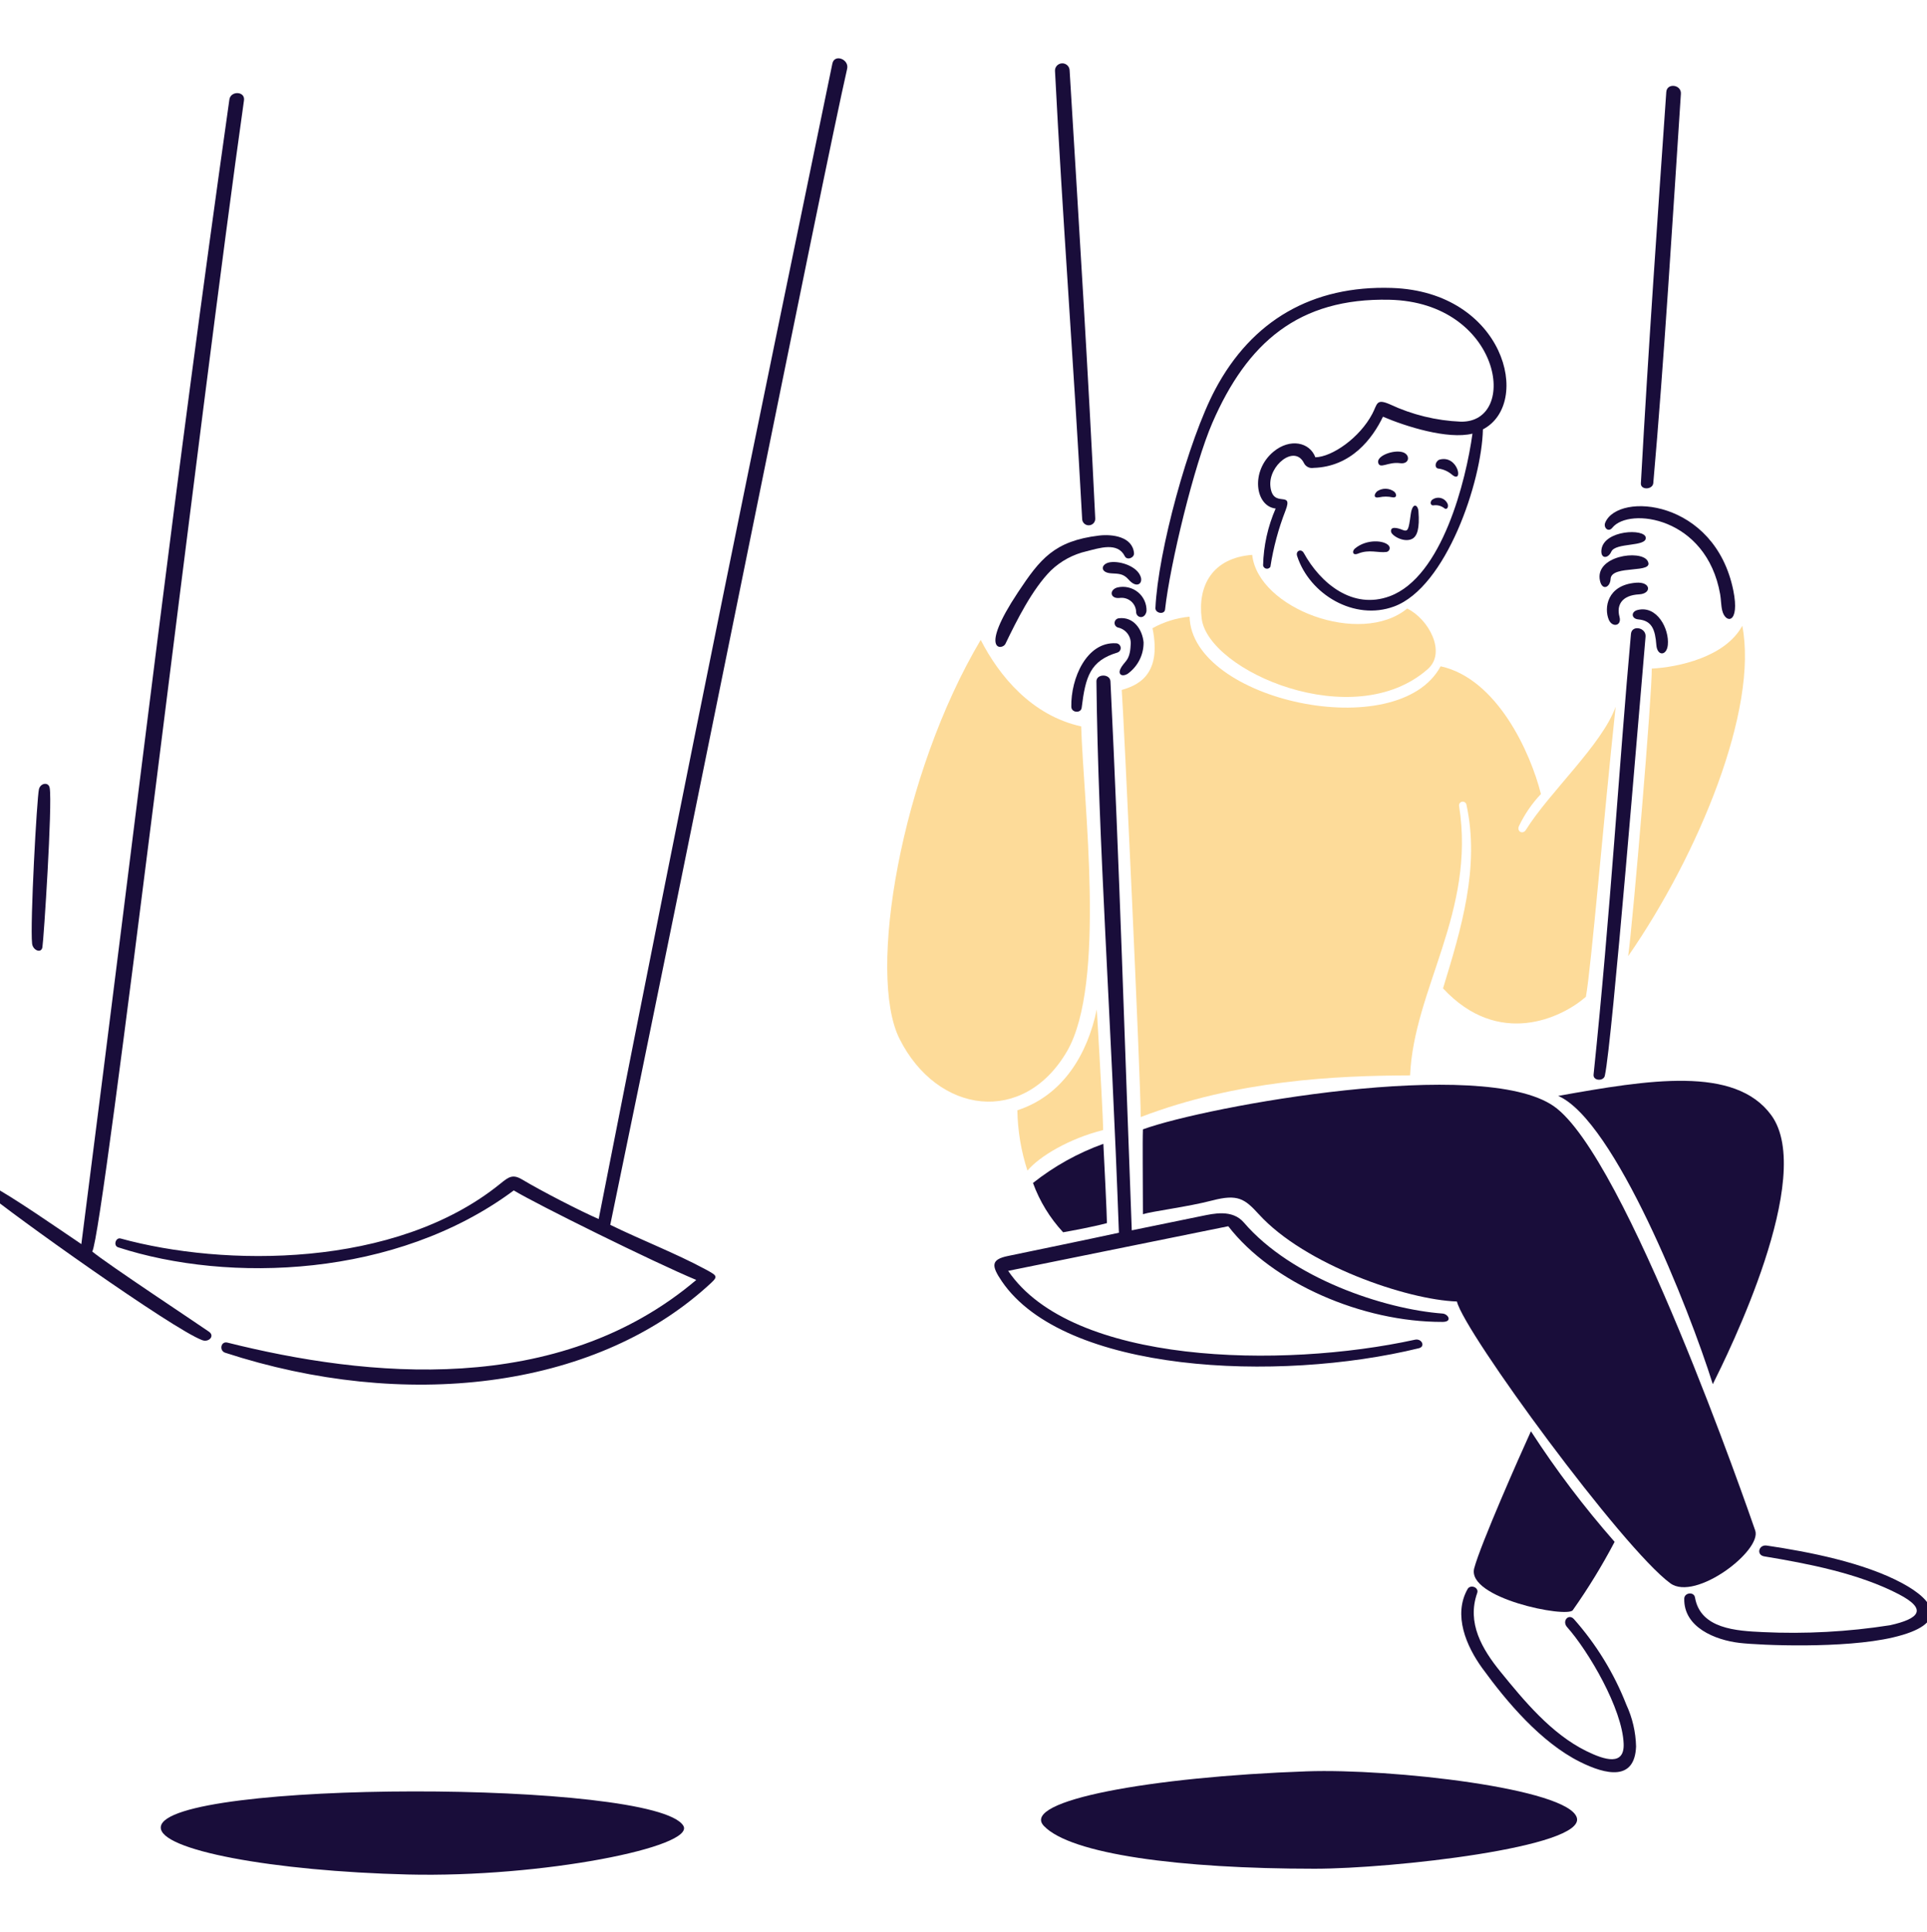 <svg xmlns="http://www.w3.org/2000/svg" width="400" height="401" viewBox="0 0 400 401" fill="none"><g clip-path="url(#clip0_1715_1504)"><path d="M361.657 129.868C358.127 136.393 348.322 138.471 342.867 138.757C342.959 143.858 339.037 190.494 337.972 198.432C352.657 177.224 365.007 147.164 361.657 129.868Z" fill="#FDDB99"></path><path d="M296.39 138.844C300.284 135.403 296.573 128.477 292.101 126.291C282.418 134.251 261.127 126.291 259.929 115.155C251.701 115.785 248.564 121.513 249.443 128.393C250.835 139.279 281.007 152.444 296.39 138.844Z" fill="#FDDB99"></path><path d="M221.489 218.175C229.667 204.124 224.894 166.438 224.428 150.756C214.138 148.482 207.402 140.283 203.571 132.803C187.01 160.676 179.948 202.107 186.72 215.593C194.575 231.249 212.48 233.645 221.489 218.175Z" fill="#FDDB99"></path><path d="M315.318 171.406C316.475 168.981 318.009 166.749 319.863 164.791C317.697 156.159 310.772 140.853 299.041 138.279C290.207 154.736 247.351 145.423 246.928 127.983C244.22 128.239 241.598 129.055 239.23 130.376C241.337 140.536 235.593 142.353 232.845 143.194C233.209 147.428 236.785 223.883 236.785 231.827C256.879 224.152 277.155 223.24 292.703 223.181C293.476 205.225 306.343 189.262 302.872 167.266C302.839 167.071 302.883 166.871 302.996 166.708C303.109 166.545 303.281 166.431 303.477 166.391C303.673 166.35 303.877 166.386 304.047 166.491C304.216 166.596 304.338 166.761 304.387 166.953C307.233 179.943 303.31 192.799 299.537 205.12C311.07 217.539 324.177 211.271 329.194 206.871C330.33 200.498 332.786 170.784 335.365 146.68C332.562 154.535 321.63 164.387 316.741 172.233C316.109 173.259 314.764 172.57 315.318 171.406Z" fill="#FDDB99"></path><path d="M211.179 230.426C211.252 234.679 211.957 238.899 213.271 242.95C215.787 239.957 221.955 236.291 228.984 234.526C228.984 232.536 228.439 222.338 227.667 209.493C225.728 218.787 220.68 227.316 211.179 230.426Z" fill="#FDDB99"></path><path d="M241.837 126.504C242.863 117.138 247.886 96.424 251.657 87.752C258.876 71.152 269.534 61.795 288.419 62.211C311.617 62.724 315.482 87.739 303.225 87.512C298.131 87.3 293.132 86.079 288.526 83.921C285.642 82.661 285.931 83.831 284.874 85.852C282.245 90.874 276.508 94.829 273.039 94.905C271.856 91.753 267.78 90.912 264.371 93.722C259.506 97.733 260.54 105.069 264.796 105.541C263.168 109.275 262.283 113.283 262.189 117.346C262.215 117.511 262.292 117.664 262.41 117.783C262.527 117.903 262.679 117.984 262.845 118.016C263.011 118.047 263.182 118.027 263.336 117.958C263.49 117.89 263.619 117.776 263.704 117.632C264.323 113.642 265.374 109.729 266.841 105.962C268.557 101.561 264.2 105.722 263.704 100.919C263.262 96.611 268.74 92.179 270.676 96.115C270.853 96.471 271.142 96.76 271.501 96.939C271.86 97.117 272.267 97.175 272.662 97.103C280.496 96.863 284.891 91.009 287.072 86.481C291.754 88.485 300.499 91.267 305.651 89.996C304.317 99.662 299.375 119.702 288.481 123.736C280.781 126.588 274.111 121.082 270.632 114.757C270.113 113.818 268.899 114.295 269.253 115.388C271.828 123.356 281.12 128.922 289.392 125.861C300.193 121.868 307.575 99.975 307.818 89.114C318.138 83.728 312.257 60.522 288.907 59.759C272.464 59.221 259.867 66.451 252.233 80.853C246.685 91.324 240.367 114.438 239.837 126.235C239.866 127.313 241.707 127.596 241.837 126.504Z" fill="#190D3A"></path><path d="M281.25 113.844C280.629 114.367 280.716 115.369 281.902 114.894C284.243 113.949 286.054 114.789 287.826 114.55C287.961 114.52 288.087 114.457 288.19 114.367C288.294 114.277 288.373 114.162 288.42 114.033C288.467 113.905 288.48 113.767 288.459 113.632C288.437 113.497 288.381 113.37 288.297 113.262C287.352 112.085 283.632 111.835 281.25 113.844Z" fill="#190D3A"></path><path d="M297.647 104.869C298.023 104.823 298.405 104.851 298.77 104.951C299.135 105.051 299.477 105.222 299.775 105.453C300.275 105.886 300.701 105.333 300.533 104.688C300.421 104.371 300.233 104.085 299.984 103.855C299.736 103.626 299.434 103.459 299.106 103.371C298.778 103.283 298.432 103.275 298.1 103.348C297.768 103.421 297.459 103.573 297.2 103.791C296.738 104.375 297.04 105.018 297.647 104.869Z" fill="#190D3A"></path><path d="M286.298 103.205C287.197 103.014 288.127 103.014 289.026 103.205C289.83 103.379 290.071 102.743 289.452 102.068C288.943 101.675 288.32 101.453 287.674 101.434C287.028 101.415 286.393 101.6 285.861 101.963C285.146 102.623 285.099 103.457 286.298 103.205Z" fill="#190D3A"></path><path d="M291.081 109.954C291.081 109.954 288.627 108.876 288.74 110.267C288.74 111.091 291.33 112.677 293.058 111.869C294.209 111.331 294.703 109.654 294.437 106.109C294.333 104.733 293.19 104.134 292.83 106.781C292.383 110.057 292.268 110.419 291.081 109.954Z" fill="#190D3A"></path><path d="M291.081 93.826C289.166 93.323 285.733 94.618 286.08 96.026C286.427 97.434 288.127 95.782 290.628 96.129C292.648 96.41 292.812 94.28 291.081 93.826Z" fill="#190D3A"></path><path d="M301.361 98.478C303.889 100.642 302.695 94.242 298.739 95.412C297.845 95.86 297.753 97.093 298.511 97.236C299.564 97.363 300.556 97.795 301.361 98.478Z" fill="#190D3A"></path><path d="M8.8 196.595C9.07 195.097 10.907 166.967 10.315 163.528C10.092 162.229 8.4 162.496 8.087 163.782C7.661 165.52 6.212 191.756 6.663 195.83C6.816 197.226 8.555 197.944 8.8 196.595Z" fill="#190D3A"></path><path d="M-0.67 207.523C0.002 200.129 0.082 192.695 -0.429 185.289C-0.581 183.388 -2.089 183.43 -2.292 185.575C-2.986 193.037 -3.078 200.541 -2.566 208.017C-2.464 209.5 -0.77 208.763 -0.67 207.523Z" fill="#190D3A"></path><path d="M43.396 276.391C41.872 275.294 21.923 262.103 19.15 259.739C21.491 255.893 41.626 84.407 50.647 20.825C50.919 18.91 47.88 18.801 47.616 20.646C35.699 104.957 30.025 155.812 16.885 258.198C11.96 254.876 2.496 248.293 -2.041 245.929C-3.241 245.299 -3.956 246.56 -3.041 247.35C1.854 251.605 36.014 275.979 42.011 278.142C43.33 278.621 44.635 277.284 43.396 276.391Z" fill="#190D3A"></path><path d="M172.78 13.196C155.995 94.435 144.532 149.988 124.272 252.992C120.528 251.376 112.42 247.205 108.391 244.797C106.418 243.616 105.584 244.253 103.845 245.665C82.038 263.353 46.341 262.895 25.044 257.035C24.027 256.755 23.459 258.506 24.514 258.861C47.471 266.329 82.236 265.219 106.648 247.056C111.103 249.788 135.82 262.017 144.53 265.637C115.738 290.027 76.025 285.843 47.212 278.64C45.82 278.291 45.454 280.321 46.743 280.741C83.847 292.836 122.986 288.419 146.769 267.022C149.146 264.881 149.178 264.921 146.375 263.4C140.238 260.092 133.008 257.306 126.675 254.198C141.827 181.335 171.033 35.288 175.849 14.267C176.289 12.292 173.208 11.115 172.78 13.196Z" fill="#190D3A"></path><path d="M333.139 223.174C334.654 216.24 340.249 147.199 341.579 132.145C341.748 130.229 338.723 129.624 338.549 131.561C336.106 158.484 334.324 189.083 330.789 223.023C330.651 224.355 332.956 224.46 333.139 223.174Z" fill="#190D3A"></path><path d="M294.527 279.805C295.936 279.461 295.134 277.727 293.708 278.038C266.079 284.077 222.485 283.23 209.271 263.75L254.96 254.489C264.051 266.256 282.767 274.403 299.439 274.344C301.567 274.344 300.62 272.695 299.439 272.609C287.308 271.707 268.095 265.254 258.205 253.727C255.794 250.913 251.855 251.886 249.537 252.348L234.929 255.342C233.488 217.652 232.375 179.609 230.504 141.405C230.424 139.79 227.576 139.819 227.593 141.405C227.959 174.83 230.624 210.23 232.26 255.836C225.367 257.332 215.235 259.408 209.197 260.669C205.696 261.398 205.751 262.67 207.939 265.891C220.872 284.943 265.203 286.966 294.527 279.805Z" fill="#190D3A"></path><path d="M227.347 107.591C225.904 77.524 223.987 46.94 222.027 14.602C222.021 14.4 221.974 14.202 221.889 14.018C221.804 13.835 221.682 13.671 221.531 13.535C221.38 13.399 221.203 13.295 221.01 13.228C220.817 13.162 220.613 13.134 220.409 13.147C220.205 13.16 220.006 13.214 219.824 13.305C219.641 13.396 219.479 13.522 219.347 13.676C219.216 13.83 219.116 14.008 219.056 14.201C218.996 14.394 218.975 14.597 218.996 14.797C220.533 44.91 222.878 75.473 224.634 107.77C224.646 107.946 224.693 108.117 224.772 108.275C224.851 108.433 224.961 108.574 225.095 108.69C225.229 108.806 225.385 108.895 225.554 108.951C225.723 109.008 225.902 109.031 226.08 109.019C226.258 109.007 226.432 108.961 226.592 108.883C226.752 108.805 226.895 108.696 227.012 108.564C227.13 108.431 227.219 108.277 227.277 108.11C227.334 107.943 227.357 107.767 227.345 107.591H227.347Z" fill="#190D3A"></path><path d="M343.183 100.26C345.354 75.823 347.255 44.711 348.913 19.465C349.038 17.536 346.016 17.153 345.882 19.091C344.103 44.779 342.183 71.902 340.608 100.305C340.527 101.757 343.06 101.651 343.183 100.26Z" fill="#190D3A"></path><path d="M230.532 116.673C228.5 116.923 228.212 118.819 230.622 118.985C232.137 119.092 233.139 118.985 234.259 120.271C235.912 122.162 237.219 121.168 236.812 119.792C236.129 117.554 232.622 116.415 230.532 116.673Z" fill="#190D3A"></path><path d="M208.694 133.64C211.035 128.776 214.293 122.247 218.135 118.408C220.199 116.424 222.776 115.037 225.583 114.399C228.205 113.749 231.992 112.438 233.479 115.43C233.949 116.374 235.475 115.76 235.395 114.8C235.088 111.346 230.849 110.822 228.137 111.148C218.818 112.268 215.894 116.023 211.301 122.938C203.071 135.334 208.068 134.939 208.694 133.64Z" fill="#190D3A"></path><path d="M231.94 135.435C232.168 135.362 232.362 135.211 232.487 135.009C232.612 134.807 232.659 134.568 232.62 134.335C232.582 134.101 232.46 133.889 232.276 133.737C232.093 133.584 231.861 133.502 231.621 133.504C225.56 133.177 222.257 140.773 222.378 146.688C222.406 147.949 224.385 148.077 224.53 146.881C225.319 140.457 226.283 137.131 231.94 135.435Z" fill="#190D3A"></path><path d="M234.016 139.88C235.073 139.132 235.931 138.143 236.517 136.997C237.103 135.85 237.399 134.581 237.38 133.297C237.123 130.647 235.32 127.93 232.228 128.315C231.987 128.346 231.766 128.463 231.606 128.643C231.446 128.823 231.358 129.054 231.358 129.294C231.358 129.534 231.446 129.765 231.606 129.945C231.766 130.126 231.987 130.242 232.228 130.273C233.004 130.48 233.679 130.953 234.132 131.608C234.585 132.263 234.786 133.057 234.699 133.845C234.548 137.392 233.303 137.123 232.5 138.994C232.13 139.845 232.79 140.553 234.016 139.88Z" fill="#190D3A"></path><path d="M237.986 126.848C238.02 126.097 237.876 125.348 237.566 124.662C237.257 123.975 236.789 123.369 236.201 122.891C235.613 122.414 234.921 122.078 234.179 121.91C233.436 121.742 232.665 121.747 231.925 121.924C230.222 122.418 230.41 124.236 232.289 124.11C232.728 124.035 233.178 124.057 233.607 124.173C234.037 124.29 234.435 124.498 234.773 124.784C235.112 125.07 235.382 125.425 235.566 125.826C235.749 126.227 235.841 126.662 235.835 127.102C235.971 128.306 237.663 128.554 237.986 126.848Z" fill="#190D3A"></path><path d="M340.26 123.348C342.867 123.211 342.745 120.679 339.579 120.937C333.515 121.435 332.958 126.249 333.941 128.599C334.654 130.303 336.686 129.914 336.169 128.015C335.52 125.636 336.578 123.539 340.26 123.348Z" fill="#190D3A"></path><path d="M334.684 109.521C338.132 105.207 354.236 107.209 357.066 123.347C357.251 124.398 357.234 125.621 357.492 126.699C358.154 129.483 361.212 129.531 359.795 122.538C355.964 103.667 335.946 102.03 333.215 108.445C332.766 109.495 333.858 110.567 334.684 109.521Z" fill="#190D3A"></path><path d="M334.47 114.489C335.345 112.547 341.789 113.547 341.623 111.587C341.457 109.626 332.932 109.979 332.425 114.07C332.185 116.02 333.789 115.999 334.47 114.489Z" fill="#190D3A"></path><path d="M334.32 120.159C334.477 117.076 343.684 119.22 341.981 116.377C340.566 114.015 330.885 115.341 332.132 120.594C332.628 122.657 334.233 121.88 334.32 120.159Z" fill="#190D3A"></path><path d="M340.093 128.552C342.896 128.798 343.575 130.654 343.819 133.862C344 136.226 345.973 136.138 346.199 133.862C346.535 130.481 343.932 125.596 339.942 126.592C338.497 126.951 338.607 128.42 340.093 128.552Z" fill="#190D3A"></path><path d="M33.379 379.136C32.879 383.969 56.789 388.34 84.645 389.027C112.501 389.714 144.533 383.282 141.837 378.897C135.967 369.359 34.388 369.384 33.379 379.136Z" fill="#190D3A"></path><path d="M271.233 367.617C238.884 368.756 211.728 373.711 216.681 378.943C222.231 384.803 244.82 387.829 272.884 387.829C289.084 387.829 329.046 383.341 327.317 377.252C325.589 371.162 288.827 366.997 271.233 367.617Z" fill="#190D3A"></path><path d="M364.34 317.63C362.922 313.528 337.456 239.917 322.514 229.564C307.572 219.211 250.457 229.564 237.243 234.382C237.137 237.113 237.243 245.439 237.243 251.992C239.259 251.362 246.427 250.496 251.67 249.135C256.914 247.773 258.357 248.769 261.292 251.992C270.854 262.499 292.011 269.752 302.42 270.11C303.935 276.485 336.831 321.381 346.731 328.596C351.926 332.385 365.781 321.815 364.34 317.63Z" fill="#190D3A"></path><path d="M220.68 255.744C222.5 255.414 226.744 254.651 229.774 253.842C229.774 252.346 229.197 240.483 229.031 237.385C223.745 239.287 218.811 242.031 214.423 245.509C215.8 249.297 217.927 252.776 220.68 255.744Z" fill="#190D3A"></path><path d="M355.536 287.271C358.702 280.911 376.973 244.137 367.666 231.432C360.122 221.136 342.253 224.078 323.447 227.44C335.154 232.54 350.656 271.665 355.536 287.271Z" fill="#190D3A"></path><path d="M326.472 334.174C329.675 329.637 332.575 324.899 335.155 319.99C328.81 312.765 323.005 305.094 317.786 297.038C315.484 302.066 307.307 320.562 306.013 325.466C304.37 331.692 325.275 335.83 326.472 334.174Z" fill="#190D3A"></path><path d="M394.829 328.556C386.857 324.278 375.488 322.059 366.737 320.761C365.053 320.513 364.509 322.723 366.222 323.005C375.311 324.507 385.848 326.545 394.118 330.847C400.184 333.999 398.407 335.94 392.331 337.293C383.584 338.663 374.718 339.139 365.873 338.716C360.478 338.46 352.961 338.075 351.839 331.534C351.627 330.273 349.645 330.517 349.611 331.759C349.456 337.743 356.068 340.374 361.069 340.96C365.447 341.471 382.756 342.193 392.892 339.838C404.832 337.056 401.633 332.202 394.829 328.556Z" fill="#190D3A"></path><path d="M326.729 336.044C325.609 334.783 324.175 336.418 325.288 337.676C329.734 342.669 336.78 354.657 337.031 361.914C337.197 366.523 333.134 365.302 329.289 363.411C322.021 359.838 316.345 352.95 311.467 346.951C307.619 342.219 304.444 336.792 306.634 330.599C307.043 329.446 305.223 328.742 304.634 329.79C301.597 335.188 304.368 341.627 307.664 346.18C312.795 353.253 319.867 361.595 327.925 365.632C333.42 368.382 339.336 369.641 339.608 362.459C339.538 359.466 338.853 356.518 337.593 353.795C335.051 347.296 331.374 341.288 326.729 336.044Z" fill="#190D3A"></path></g><defs><clipPath id="clip0_1715_1504"><rect width="400" height="400" fill="white" transform="translate(0 0.588)"></rect></clipPath></defs></svg>